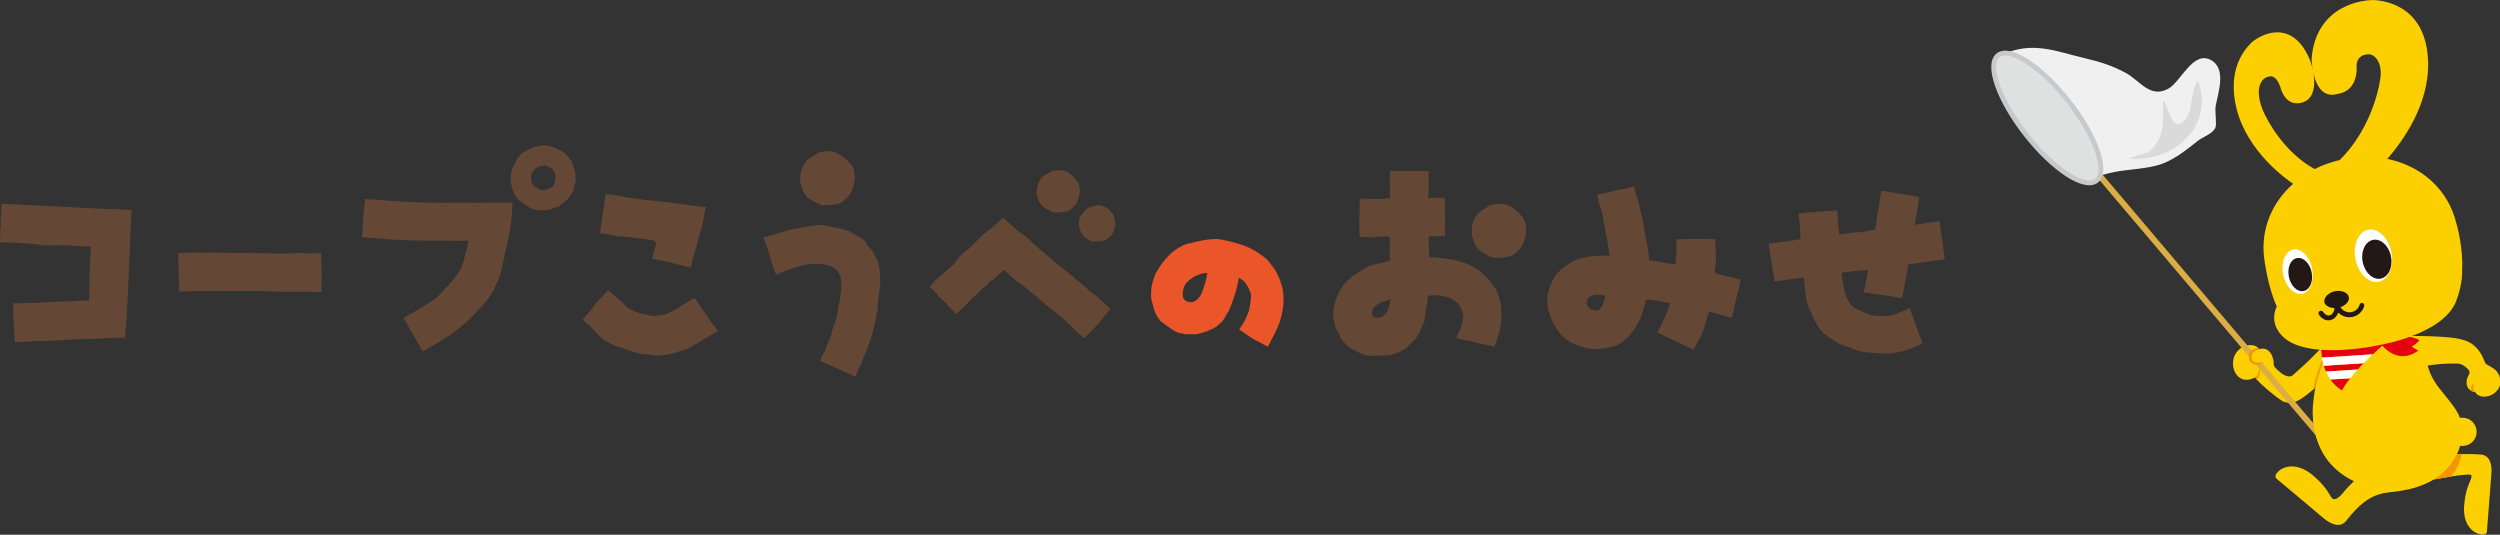 <?xml version="1.0" encoding="UTF-8"?><svg id="c" xmlns="http://www.w3.org/2000/svg" xmlns:xlink="http://www.w3.org/1999/xlink" viewBox="0 0 183.93 39.34"><rect x="0" y="0" width="183.93" height="39.34" fill="#333333" stroke="none"/><defs><symbol id="a" viewBox="0 0 311.06 37.01"><path d="M20.91,13.02c-.04.77-.07,1.65-.1,2.66-.11,2.1-.21,4.66-.28,6.48-.07,2.24-.21,4.06-.35,6.3-.07.98-.07.81-.18,2.28-.14-.03-.7.04-.84.04-1.33.03-1.75.03-3.36.14-1.09.04-1.71.04-2.8.07-1.37.07-.95,0-2.31.11-.94.11-.91.07-1.89.14-.98.04-2.56.04-3.51.1-1.23.07-1.68.11-2.91.17,0-.52-.04-1.08-.1-1.61-.07-.28,0-.52,0-.81-.07-.84-.18-1.68-.14-2.49,0-.46-.11-.88-.07-1.3,1.4-.04,2.07-.07,3.47-.1,2.28-.14,3.78-.18,6.03-.28,1.22-.07,1.93-.11,2.66-.14,0-.1,0-.25.03-.35.04-1.37.04-2.73.07-4.1,0-.91.18-3.05.21-4.1-.25,0-.49-.04-.7-.04-1.05-.03-1.72-.11-2.77-.18-1.37-.07-2.56.04-3.93,0-.98,0-.56-.18-1.54-.21-.95-.04-1.75-.18-2.7-.18-1.23-.07-1.68-.07-2.91-.11.04-.52.04-1.09.04-1.61-.04-.28.07-.56.07-.8,0-.84,0-1.68.11-2.52.03-.42,0-.84.07-1.26,1.4.07,2.03.14,3.47.21,2.24.07,4.2.21,6.48.32,2.24.11,2.66.11,4.9.24.98.07,4.41.14,5.92.25-.04.11-.04,1.22-.07,1.33.04,0-.04.56-.07,1.33Z" fill="#644734"/><path d="M31.56,23.32c-1.2,0-2.01.04-2.9.07-.03-1.58-.16-3.75-.15-6.15,1.54-.02,2.02-.13,3.82-.09,1.54.04,6,.05,7.75.08,1.74,0,3.3.08,4.57.1,1.22.06,2.24-.14,3.51-.08,1.56.13,1.61-.01,3.22,0-.05.52.07,2.16.04,2.44-.05.84.15,1.71-.02,2.53-.08.41.12.82,0,1.23-1.52-.02-2.65-.05-4.38-.04-2.75.07-5.02-.18-7.76-.13-2.71.02-5.01.06-7.7.03Z" fill="#644734"/><path d="M81.52,13.79c-.35,1.89-.91,4.21-1.33,6.1-.14.98-.63,1.89-1.02,2.77-.56,1.33-1.47,2.45-2.49,3.47-.49.42-.8.98-1.29,1.4-1.93,1.93-4.34,3.5-6.69,4.8-.35.18-.7.42-1.09.63-.42-.6-.73-1.3-1.12-1.96-.67-1.09-1.26-2.28-1.96-3.36.35-.25.74-.49,1.12-.66.52-.25.98-.59,1.47-.88,1.16-.7,2.21-1.26,3.19-2.2,1.05-1.19,2.21-2.24,3.05-3.58.73-1.19,1.01-2.59,1.33-3.96.11-.35.18-.73.21-1.12-2.17.11-4.14-.04-6.45,0-2.73,0-5.04-.07-7.71-.32-1.16-.1-1.96-.14-2.84-.21.1-1.58.21-3.75.49-6.13,1.44.14,1.86.07,3.57.25,1.4.17,5.61.35,7.25.35s3.15.04,4.31,0c1.19,0,2.94.04,4.13,0,1.4-.03,3.71,0,4.31,0,0,.18-.07,3.15-.45,4.62ZM88.63.37c.49.24,1.05.42,1.51.77.56.35.95.91,1.26,1.47.32.45.35,1.05.56,1.58.11.25.07.49.07.74.04.28.04.59.04.87-.04.24-.21.42-.24.66-.1.46-.1,1.02-.49,1.36-.24.32-.39.74-.74.98-.24.17-.42.38-.7.53-.28.17-.45.49-.77.52-.35.14-.7.21-1.01.35-.25.07-.46.18-.7.18-.42,0-.84.04-1.3,0-.63-.07-1.3-.24-1.82-.67-.42-.28-.8-.63-1.22-.88-.49-.42-.88-.98-1.05-1.61-.11-.38-.25-.73-.32-1.12,0-.32-.14-.67-.07-.98.07-.42.1-.84.28-1.23.11-.59.49-1.02.7-1.54.28-.63.81-1.09,1.4-1.43.42-.11.74-.42,1.16-.53.56-.25,1.16-.25,1.72-.39.31-.07.63.07.91.14.28.07.56.07.84.21ZM87.51,3.35c-.21-.1-.46-.14-.7-.1-.21.03-.42.07-.63.17-.18.11-.42.14-.56.32-.32.24-.49.63-.67.98-.07.32-.04.63.04.91.07.38.24.8.6,1.01.42.25.84.56,1.33.53.49-.07,1.01-.25,1.4-.56.39-.39.49-.91.53-1.4.03-.56-.21-1.05-.56-1.44-.21-.21-.49-.28-.77-.42Z" fill="#644734"/><path d="M113.49,27.9c.39.63.98,1.12,1.3,1.79-.42.25-.81.56-1.26.77-.56.28-1.12.63-1.65,1.01-.53.39-1.16.56-1.65.95-.63.32-1.33.42-1.96.67-.84.31-1.68.42-2.56.52-.63.14-1.22-.1-1.82-.14-.35-.04-.7,0-1.05-.04-.74-.14-1.44-.35-2.14-.56-.53-.18-1.02-.42-1.55-.56-.35-.14-.77-.18-1.12-.39-.49-.32-1.09-.46-1.54-.87-.49-.42-.98-.88-1.4-1.37-.28-.35-.59-.7-.94-.95-.42-.21-.74-.74-.95-.91.35-.38.7-.77,1.05-1.16.32-.39.63-.77.88-1.19.18-.28.46-.45.63-.7.49-.56,1.01-1.05,1.51-1.61.77.67,1.51,1.33,2.28,2,.35.28.6.7,1.02.94.74.45,1.58.74,2.42.91.45.04.91.21,1.36.28.32.07.67-.07.98-.1.49-.04,1.02-.07,1.47-.28.7-.35,1.36-.67,2-1.12.67-.46,1.61-.98,2.31-1.37.35.45.7.94.98,1.44.42.7,1.02,1.29,1.4,2.03ZM95.98,14.03s.1-.77.14-1.12c.14-.98.25-1.93.46-2.87.04-.24.04-.46.07-.7,0-.53.18-1.02.25-1.54.39.07.77.07,1.16.11.88.1,1.71.35,2.59.49.38.07.74.07,1.09.11.45.07.88.14,1.33.21,1.64.14,3.26.35,4.9.53,1.05.11,2.07.35,3.08.42.42,0,.81.18,1.23.18.18,0,.38,0,.6.03-.25.98-.35,1.96-.56,2.94-.46,1.44-.77,2.91-1.23,4.34-.18.56-.35,1.15-.46,1.79,0,.21-.1.38-.17.6-1.64-.35-3.22-.84-4.87-1.16-.42-.11-.88-.11-1.3-.25.11-.35.24-.7.31-1.09.04-.42.25-.81.32-1.23.03-.32-.21-.6-.53-.63-1.58-.21-3.19-.49-4.8-.6-.39.04-.81,0-1.19-.1-.77-.24-1.62-.31-2.42-.45Z" fill="#644734"/><path d="M140.74,20.58c0,.74.1,1.47,0,2.17-.18,1.19-.32,2.34-.39,3.54-.14.7-.21,1.4-.42,2.1-.18.84-.35,1.68-.63,2.49-.46,1.3-.98,2.6-1.51,3.89-.18.42-.42.8-.56,1.23-.14.35-.24.7-.42,1.01-.7-.28-1.37-.63-2.07-.95-1.19-.49-2.31-1.05-3.57-1.58.17-.42.32-.88.56-1.26.25-.42.35-.88.56-1.3.21-.53.42-1.09.67-1.61.1-.21.03-.45.14-.7.32-.91.66-1.82.84-2.8.25-1.58.66-3.19.63-4.8-.03-.67-.21-1.37-.6-1.89-.42-.53-1.09-.81-1.71-.95-.81-.18-1.58-.28-2.42-.21-1.12.1-2.24.42-3.29.8-.42.1-.88.25-1.26.49-.39.1-.77.24-1.16.42-.6-1.33-.91-2.77-1.4-4.17-.17-.74-.42-.98-.63-1.72.81-.32,1.82-.52,2.66-.8,1.43-.49,2.94-.77,4.41-.98.81-.14,1.65-.32,2.45-.21.74.04,1.4.32,2.14.39.88.21,1.82.35,2.59.87.63.42,1.4.67,1.93,1.23.24.28.35.63.6.91.24.28.59.49.73.84.32.63.74,1.19.88,1.86.11.56.25,1.12.25,1.68Z" fill="#644734"/><path d="M177.56,26.19c-.74.84-1.65,2.1-2.31,2.8-.25.28-.49.53-.77.8-.35.39-.49.49-1.16,1.05-.35-.35-.7-.62-1.02-.94-.39-.35-.7-.73-1.09-1.12-.28-.25-.6-.42-.84-.74-.35-.35-.7-.7-1.16-.98-1.4-1.05-3.36-2.84-4.77-3.96-.38-.31-.8-.66-1.26-.98-.42-.25-.77-.63-1.16-.91-.21-.14-.87-.73-1.5-1.29-.7.66-1.33,1.29-1.54,1.47-.81.67-.32-.03-.98.77-.38.45-.91.74-1.3,1.19-.17.28-.49.42-.7.66-.73.6-1.3,1.36-2,2-.35.35-.7.7-1.05,1.01-.56-.63-1.23-1.19-1.75-1.86-.38-.42-.91-.74-1.26-1.23-.35-.53-.84-.88-1.26-1.29.35-.35.84-1.09,1.4-1.47.38-.28.7-.56,1.02-.88.49-.52,1.12-.95,1.64-1.44l.03-.03c-.1.07-.17.14,0-.11.49-.7,1.05-1.33,1.75-1.82,1.26-.95,2.2-2.31,3.47-3.22.81-.49,2.07-1.79,2.45-2.1.84.74,1.72,1.58,2.63,2.31.63.52,1.4.91,1.93,1.58.98.98,2.1,1.79,3.15,2.7.42.35.77.77,1.23,1.05,1.47,1.12,3.54,2.87,4.94,4.1.21.21.42.39.66.53.74.49,1.79,1.54,2.56,2.35Z" fill="#644734"/><path d="M205.25,23.74c.24,2.51-.56,5.02-1.8,7.17-.21.44-.44.89-.68,1.3-.39-.23-1.09-.56-1.65-.88-.74-.36-1.42-.8-2.07-1.3-.26-.21-.62-.35-.85-.59.35-.56.77-1.09,1.03-1.71.21-.44.38-.88.56-1.35.12-.8.32-1.56.29-2.39,0-.38-.2-.74-.36-1.09-.21-.44-.47-.89-.83-1.21-.24-.21-.5-.35-.74-.53-.15.71-.26,1.42-.47,2.1-.2.8-.5,1.53-.76,2.3-.18.44-.36.92-.65,1.33-.32.47-.5,1.09-1.01,1.47-.26.21-.5.47-.76.68-.97.59-2.07.97-3.19,1.18h-1.59c-.3,0-.56-.12-.83-.15-.68-.06-1.21-.47-1.74-.83-.53-.38-1.09-.74-1.59-1.18-.32-.47-.68-.94-.88-1.51-.15-.26-.15-.56-.24-.83-.18-.65-.41-1.3-.33-1.98-.03-.7.09-1.41.3-2.06.15-.44.27-.91.5-1.33.35-.62.74-1.18,1.15-1.74.38-.47.79-.91,1.24-1.35.74-.59,1.5-1.15,2.42-1.45.44-.15.92-.15,1.33-.32,1.06-.24,2.09-.48,3.18-.5.65-.03,1.33.12,1.95.27.59.12,1.15.26,1.71.44.59.15,1.18.36,1.74.62.94.39,1.8,1,2.63,1.62.41.3.71.71,1,1.09.65.76,1.15,1.65,1.48,2.6.23.68.47,1.39.5,2.12ZM193.09,20.41c-.59.03-.91.06-1.45.32-.26.09-.53.21-.77.35-.27.21-.53.38-.8.59-.71.62-1,1.62-.88,2.51.09.59.68.91,1.24.91.5.03.94-.29,1.27-.65.44-.5.65-1.12.83-1.75.27-.73.47-1.5.56-2.3Z" fill="#ea5529"/><path d="M239.76,30.03c-.28.73-.42,1.51-.77,2.17-.98-.21-3.22-.73-4.84-1.09-.42-.07-.84-.18-1.26-.31.35-.7.77-1.4.94-2.21.07-.42.18-.88.21-1.3-.07-.35-.14-.7-.28-1.05-.25-.63-.73-1.19-1.33-1.54-.67-.42-1.44-.56-2.21-.67-.63-.07-1.26-.14-1.86.11-.03.63-.1,1.3-.25,1.96-.17.88-.17,1.79-.52,2.63-.35.63-.6,1.3-.98,1.93-.42.63-1.09,1.05-1.58,1.68-.24.25-.56.35-.84.52-.56.28-1.15.49-1.71.67-1.09.14-2.17.1-3.26.14-1.09.04-2-.63-2.94-1.05-.42-.14-.74-.49-1.05-.81-.39-.42-.8-.88-.98-1.44-.25-.59-.74-1.12-.81-1.78-.07-.8-.32-1.61-.14-2.38.07-.39.1-.73.21-1.09.28-.91.7-1.79,1.23-2.59.21-.39.53-.67.84-.94,1.02-.88,2.13-1.65,3.33-2.21.49-.21,1.02-.39,1.58-.46.6-.14,1.19-.31,1.79-.45.07-.32-.07-.67-.03-.98.07-.42-.07-.84,0-1.3.07-.42.03-1.08,0-1.57-.49,0-1.16-.07-1.44-.04-.56.04-1.12.18-1.68.14-.56-.07-1.12-.04-1.68-.07-.03-.88-.03-2-.03-2.98.03-1.05.07-2.1.03-3.12,1.08-.03,2.1,0,3.12.04.56,0,1.09-.11,1.68-.11.07-.21.07-.42.07-.67-.04-.8,0-1.61-.04-2.42-.03-.42.04-1.05.04-1.29h1.75c1.47-.07,2.94.07,4.42.03v2.42c-.04.63,0,1.26,0,1.89.49-.07.98-.04,1.43-.04h1.16c0,.31.04.67,0,1.02,0,.88.04,1.75.04,2.63.03.84-.07,1.64,0,2.49h-1.26c-.42.03-.88,0-1.33.03-.1.56.03,1.16,0,1.72,0,.52.07,1.08.03,1.61.88-.03,1.72.11,2.59.21,1.37.14,2.74.56,4,1.08,1.68.81,3.08,2.17,4.03,3.75.35.49.49,1.05.67,1.61.45,1.79.35,3.68-.07,5.46ZM222.39,24.63c-.42.14-.84.32-1.3.42-.17.03-.32.14-.49.25-.28.18-.63.31-.84.6-.28.35-.42.84-.28,1.3.14.31.63.45,1.02.35.7-.04,1.23-.63,1.51-1.26.17-.53.32-1.08.39-1.65Z" fill="#644734"/><path d="M278.4,21.53c-.35,1.65-.8,3.26-1.12,4.9-.1.39-.21.77-.28,1.16-.88-.18-1.72-.49-2.59-.7-.35-.11-.74-.21-1.09-.31-.35,1.33-.7,2.66-1.26,3.92-.49.7-.74,1.54-1.26,2.14-.38-.18-.63-.25-.91-.39-.77-.42-1.61-.73-2.41-1.16-.21-.14-.49-.17-.7-.31-.56-.29-1.12-.6-1.68-.88.17-.46.46-.81.67-1.26.39-.81.74-1.65,1.05-2.49.14-.28.21-.59.28-.91-1.26-.24-2.52-.53-3.82-.56-.38,1.4-.7,2.83-1.47,4.1-.38.63-.81,1.22-1.3,1.79-.28.28-.6.49-.88.77-.91.77-2.1,1.02-3.22,1.16-.67.04-1.37.18-2.03.04-.91-.17-1.82-.38-2.66-.77-.8-.42-1.64-.91-2.21-1.68-.88-1.05-1.47-2.31-1.82-3.61-.21-.94-.39-1.96-.07-2.91.14-.49.25-.98.45-1.44.25-.45.42-.94.74-1.36,1.02-1.23,2.38-2.1,3.82-2.66.74-.14,1.44-.32,2.17-.39.88-.07,1.75-.17,2.66-.04-.07-.7-.21-1.4-.35-2.1-.07-.39-.07-.81-.21-1.19-.18-.56-.14-1.16-.32-1.72-.24-.66-.17-1.37-.38-2.03-.32-.88-.53-1.82-.77-2.73.91-.18,1.78-.35,2.7-.63,1.05-.21,2.14-.42,3.19-.7.17.45.24.91.38,1.37.17.49.35.98.45,1.47.14.56.21,1.12.39,1.68.21.91.35,1.82.52,2.73.14.56.18,1.12.32,1.68.17.95.35,1.89.39,2.87.77.07,1.57.25,2.34.39.63.1,1.26.21,1.89.31,0-.95.21-1.92.11-2.87,0-.38,0-.81-.03-1.16.28-.04,1.12-.04,1.64-.04,1.54-.07,3.08,0,4.62,0,0,.77.07,1.86.07,2.21,0,.63.1,1.26,0,1.89-.11.42-.14.88-.18,1.3,1.37.42,2.8.7,4.17,1.12ZM256.47,25.17c.04-.25.18-.67.28-1.12-.49-.11-1.26-.21-1.68-.14-.42.11-.87.28-1.12.63-.11.32-.25.56-.14.98.18.59.98,1.01,1.65.88.56-.18.87-.7,1.02-1.23Z" fill="#644734"/><path d="M310.71,15.79c.14.8.18,1.64.35,2.45-1.05.14-2.14.24-3.15.42-.91.17-1.82.28-2.7.38-.11.66-.24,1.3-.31,1.96-.21,1.16-.56,2.7-.7,3.47-.63-.07-1.26-.22-1.89-.35-.35-.03-2-.28-2.49-.35-.56-.11-1.15-.21-1.72-.25.21-1.19.49-2.38.67-3.57-1.4.07-2.8.24-4.2.42,0,.7.17,1.44.28,2.14.07.49.18.98.39,1.47.21.56.42,1.12.84,1.58.6.59,1.4.84,2.17,1.22.56.28,1.15.46,1.78.49,1.09.07,2.24.1,3.26-.32.74-.25,1.44-.63,2.14-.94.42,1.12.91,2.63,1.4,3.92.25.6.46,1.16.7,1.72-1.61.84-3.4,1.47-5.22,1.65-.6.03-1.15-.03-1.75-.03-.77-.07-1.51-.11-2.28-.18-1.37-.18-2.59-.84-3.89-1.26-.6-.25-1.09-.63-1.61-.95-.91-.49-1.65-1.26-2.17-2.17-.32-.56-.63-1.19-.88-1.82-.18-.52-.53-1.01-.66-1.54-.18-.56-.21-1.12-.32-1.68-.14-.84-.1-1.68-.24-2.52-.95.1-1.89.24-2.84.38-.6.14-1.23.14-1.86.25-.31-2.03-.63-4.03-.94-6.06.81-.07,1.65-.24,2.45-.31.91-.07,1.79-.28,2.66-.39-.03-.49-.07-.98-.1-1.51-.04-.38.03-.77-.04-1.12-.07-.49-.1-.81-.18-1.47.28-.04.6-.08.91-.11.39-.07,2.84-.21,3.68-.28.53-.07,1.09-.07,1.61-.14.1.63.03,1.29.1,1.93.07.66.18,1.3.21,1.93.6-.07,1.19-.14,1.82-.24.88-.11,1.79-.07,2.66-.28.42-.14.84-.14,1.26-.25.1-.63.24-1.26.28-1.93.03-.56.21-1.12.32-1.68.1-.87.24-1.71.35-2.59,2.03.31,4.06.59,6.1.98-.11.7-.14,1.4-.31,2.06-.14.52-.14,1.09-.28,1.61-.03.25-.11.53-.14.77.56-.04,1.12-.1,1.65-.24.8-.07,1.64-.25,2.34-.35.07.38.07.98.18,1.47.14.74.17,1.47.32,2.21Z" fill="#644734"/><path d="M128.02,6.08c-.1-.21-.04-.49-.04-.74.07-.42-.03-.84.14-1.26.25-.7.63-1.44,1.23-1.93.35-.28.77-.39,1.09-.67.25-.21.56-.32.84-.42.7-.14,1.4-.21,2.07,0,.38.03,1.44.77,1.64.91.35.18.56.56.84.8.53.49.84,1.19.81,1.86.04.28.14.56.07.84-.1.59-.21,1.19-.45,1.75-.18.35-.35.74-.63,1.02-.46.38-.84.88-1.4,1.09-.84.17-1.68.28-2.52.28-.31.04-.63-.18-.94-.31-.52-.28-1.05-.52-1.54-.88-.21-.14-.31-.42-.49-.63-.42-.46-.49-1.12-.7-1.72Z" fill="#644734"/><path d="M172.66,6.83c0,.17.07.38.07.59-.11.63-.25,1.26-.56,1.82-.17.32-.45.52-.7.81-.28.21-.56.49-.91.53-.52.1-1.01.14-1.54.17-.21,0-.46.04-.67-.07-.38-.18-.77-.39-1.16-.59-.24-.14-.49-.28-.6-.49-.11-.21-.32-.39-.42-.59-.14-.39-.21-.77-.35-1.12-.03-.35.03-.67.03-1.02,0-.25.11-.45.18-.7.21-.49.49-.98.94-1.33.21-.17.49-.21.7-.38.49-.42,1.16-.49,1.75-.49.42.03.87.11,1.26.28.07.04.81.52,1.02.84.25.32.6.56.77.95.07.24.18.53.18.81Z" fill="#644734"/><path d="M173.77,14.9c-.11-.11-.27-.16-.38-.27-.33-.44-.66-.93-.77-1.48-.11-.27-.05-.6-.05-.88,0-.33,0-.66.22-.88.22-.38.49-.71.82-1.04.11-.11.27-.27.44-.33.33-.16.71-.27,1.09-.38.16,0,.38-.11.6-.06.22.06.44.06.6.11.33.16.6.33.93.49.22.17.33.44.55.6.17.16.22.38.33.55.16.44.27.88.22,1.37,0,.22-.16.44-.16.65-.05.55-.38.98-.77,1.37-.27.22-.6.43-.93.54-.06.06-.82.16-1.09.11-.38,0-.71.05-1.04-.11-.22-.11-.44-.16-.6-.38Z" fill="#644734"/><path d="M244.13,13.7c-.1.98-.38,1.96-.94,2.77-.38.39-.77.81-1.26,1.09-.28.25-.7.25-1.05.32-.66.07-1.36.18-2.03.11-.56-.18-1.05-.49-1.58-.74-.31-.21-.73-.38-.91-.74-.14-.28-.38-.45-.49-.73-.18-.39-.28-.84-.42-1.23-.11-.28-.07-.56-.04-.81.04-.42-.04-.88.14-1.26.28-.91.8-1.79,1.68-2.21.31-.14.56-.35.8-.52.35-.21.77-.32,1.19-.35.91-.17,1.85.07,2.66.49.17.18.32.35.52.49.35.18.56.56.88.84.42.42.7.98.77,1.58-.04.32.07.59.07.91Z" fill="#644734"/></symbol></defs><g id="d"><path d="M182.87,26.77c-.08-.18-.18-.45-.29-.66-.48-.81-1.02-1.13-2.22-1.27-.92-.1-2.18-.13-3.19-.12-.72-.66-1.39-.86-1.39-.86l-3.86.37s-.87,1.32-3.25,3.39c-.23.2-.68-.03-.87-.2-.24-.2-.5-.4-.52-.57.04-.52-.28-1.41-1.08-1.16-.2-.4-1.07-.45-1.59.15-.78.88-.09,2.67,1.3,1.93.52.66,1.71,1.55,1.98,1.72,0,0,.45.29,1.03.05.41-.17.94-.58,1.43-1.03-.32,1.56-.32,3.34.62,4.92.56.96,1.38,1.57,2.21,1.97-.29.29-.54.54-.66.69-.5.64-.8.75-.96.55-.19-.23-.37-.81-1.42-1.69-1.05-.88-2.11-.76-2.62-.16-.25.3,0,.45,0,.45l3.45,2.9s1.05.95,1.65.17c1.81-2.35,2.89-1.97,4.13-2.22.6-.1,1.49-.32,2.32-.82.73-.13,1.82-.31,2.21-.34.61-.05.59.02.53.25-.07.27-.42.74-.52,2.04-.1,1.3.59,2.05,1.33,2.11.37.03.35-.25.35-.25l.33-4.27s.15-1.3-.78-1.37c-.56-.04-1.25-.04-1.75-.03.09-.19.16-.39.23-.61.05,0,.11.01.17.01.57,0,1.04-.46,1.04-1.04s-.47-1.04-1.04-1.04c-.06,0-.12,0-.18.02-.51-1.29-1.89-2.2-2.31-3.62-.02-.08-.05-.16-.07-.23.6-.11,1.32-.17,2.19-.15.38,0,.68.3.85.5.12.15-.06.41-.11.52-.15.37-.1.97.55,1.06.4.71,1.78.28,1.86-.65.06-1.1-.98-1.24-1.05-1.43" fill="#fccf00"/><path d="M181.12,33.42c-.13,0-.26,0-.38,0-.4.86-1.03,1.46-1.7,1.86.37-.06.83-.14,1.25-.21.58-.59.77-1.35.83-1.66" fill="#f29600"/><path d="M171.89,24.61v-.15s-.04,0-.04,0c0,0-1.22,1.89-1.67,4.22.04-.04.12-.11.17-.15.39-1.89,1.26-3.44,1.55-3.92" fill="#f29600"/><path d="M181.99,28.31c.03-.1-.03-.12-.07-.08-.07.06-.17.29-.1.55.07.03.15.06.24.07-.04-.07-.15-.33-.07-.55" fill="#f29600"/><path d="M165.47,26.4c.08.49.74.52.99.29.02-.02.03-.03.02-.05-.02-.02-.07,0-.14.03-.14.05-.63.08-.68-.34-.02-.21.09-.53.53-.64-.02-.03-.04-.06-.06-.09-.32.03-.74.25-.66.78" fill="#f29600"/><path d="M166.21,27.18c0,.13-.05.4-.31.6.04.05.09.11.14.17.39-.51.18-.83.17-.76" fill="#f29600"/><path d="M172.31,28.72c.11-.23.31-.53.6-.89l-1.46.09c.21.3.49.57.85.8" fill="#e50012"/><path d="M178,25.03s-.76-.57-2.17-.03c-.08,0-.14.02-.2.04l-2.86.43h-.03s-1.96.22-1.96.22c0,0,0,.25.05.62l3.74-.24c.22-.21.45-.42.7-.64.4.44,1.41,1.29,2.66.35,0,0-.25-.08-.5-.29.2-.09.39-.24.57-.46" fill="#e50012"/><path d="M171.12,27.33l2.34-.15c.13-.15.28-.3.44-.46l-2.93.19c.04.14.09.28.16.42" fill="#e50012"/><path d="M170.97,26.91l2.93-.19c.2-.21.43-.42.66-.65l-3.74.24c.03.18.07.38.14.6" fill="#fff"/><path d="M171.46,27.92l1.46-.09c.16-.2.34-.41.55-.64l-2.34.15c.09.2.2.39.33.58" fill="#fff"/><path d="M180.72,16.44c-.59-2.49-2.57-4.24-5.08-4.75,1.2-1.38,3.1-4.06,3-7.16-.13-3.92-2.92-4.41-3.76-4.51-.96-.11-4.49.34-4.81,4.28,0,0,.03,3.15,1.92,2.61,1.56-.23,1.39-2.02,1.39-2.02-.02-.4.18-.8.69-.88.64-.14.92.55.92.55,0,0,.3.55.1,1.41-.14.97-.88,3.77-2.95,5.8-.66.16-1.28.38-1.85.67-2.24-1.24-3.49-3.56-3.81-4.33-.39-.92-.28-1.57-.28-1.57,0,0,.06-.81.78-.92.48-.07.73.59.8.82,0,0,.31,1.39,1.5,1.13,1.66-.37.71-3.05.71-3.05-1.34-3.37-3.83-1.89-4.38-1.35-.45.45-1.79,1.93-1.06,4.84.79,3.15,3.67,5.19,4.16,5.51-1.57,1.39-2.4,3.36-2.13,5.49,0,0,.25,2.08.93,3.54,0,0-.61,1.05.33,2.1,1.76,1.97,7.25.73,7.25.73h0s4.68-.77,5.62-3.24c.5-1.32.43-2.25.43-2.25.11-1.61-.41-3.43-.41-3.43" fill="#fccf00"/><path d="M173.83,22.29c-.1-.03-.2.03-.23.13-.08.28-.31.49-.59.54-.33.07-.65-.09-.82-.36.41-.14.68-.46.62-.74-.07-.34-.55-.55-1.08-.42-.44.11-.79.47-.72.8.05.27.41.41.74.43-.02.27-.16.49-.36.53-.17.04-.35-.06-.47-.25-.05-.09-.17-.11-.26-.06-.09.05-.11.17-.06.25.18.28.44.43.71.43.05,0,.1,0,.14-.02.27-.06.48-.27.58-.55.21.21.5.34.81.34.07,0,.15,0,.22-.02.42-.08.76-.39.88-.8.03-.1-.03-.2-.13-.23" fill="#231815"/><path d="M173.3,19.08c.22,1.06.98,1.8,1.71,1.65.73-.15,1.15-1.13.93-2.18-.22-1.06-.98-1.8-1.71-1.65-.73.15-1.14,1.13-.93,2.18" fill="#fff"/><path d="M173.83,19.28c.16.79.75,1.33,1.33,1.22.57-.12.91-.85.75-1.64-.16-.79-.76-1.33-1.33-1.21-.57.12-.91.85-.75,1.64" fill="#231815"/><path d="M170.1,19.75c.19.9-.13,1.73-.71,1.86-.59.13-1.22-.5-1.41-1.39-.19-.9.13-1.73.72-1.86.59-.13,1.22.5,1.41,1.39" fill="#fff"/><path d="M170.07,20.02c.14.67-.12,1.29-.58,1.39-.46.1-.95-.36-1.09-1.03-.14-.67.11-1.29.58-1.39.46-.1.95.36,1.09,1.03" fill="#231815"/><path d="M147.24,4.06c2.27-1.1,4.06-.26,6.17.23,1.1.25,2.04.56,2.98,1.07,1.07.58,1.77,1.89,3.13,1.17.92-.49,1.81-2.82,3.13-2.12,1.2.64.52,2.47.36,3.4-.07.41.1,1.31-.02,1.59-.18.43-.97.71-1.25.93-.94.73-1.91,1.57-3.16,1.87-.98.24-1.99.26-3,.45-1.44.28-1.58.71-2.27-.57-1.52-2.86-4.12-4.9-5.82-7.45l-.26-.56Z" fill="#f0f0f0"/><polygon points="154.57 12.7 171.01 32.1 170.71 32.43 154.47 13.26 154.57 12.7" fill="#dbad42"/><path d="M154.24,13.29c.87-.68-.05-3.29-2.05-5.84-2-2.55-4.32-4.06-5.18-3.38-.87.68.05,3.29,2.05,5.84,2,2.55,4.32,4.06,5.18,3.38Z" fill="#dfe0e0" stroke="#c8c9ca" stroke-linecap="round" stroke-linejoin="round" stroke-width=".36"/><path d="M158.1,11.18c1.26-1.12,1-2.27,1.05-3.83.5.67.59,2.42,1.54,1.55.68-.62.44-2.26,1.02-2.98,1.26,3.4-1.86,6.07-5.11,5.74l1.5-.48Z" fill="#dadadb"/><path d="M166.55,26.63s-.3.17-.65.11-.4-.46-.27-.72.35-.32.35-.32l.58.94Z" fill="#fccf00"/><path d="M165.47,26.4c.08.49.74.52.99.29.02-.02.03-.03.02-.05-.02-.02-.07,0-.14.03-.14.05-.63.08-.68-.34-.02-.21.09-.53.53-.64-.02-.03-.04-.06-.06-.09-.32.03-.74.25-.66.78" fill="#f29600"/><path d="M173.31,31.78c0-1.24-1.01-2.25-2.25-2.25-.31,0-.61.06-.88.18-.09,1.24.08,2.54.79,3.73.12.2.25.38.39.56,1.1-.15,1.96-1.08,1.96-2.22Z" fill="#fccf00"/><use width="311.06" height="37.01" transform="translate(0 10.69) scale(.46)" xlink:href="#a"/></g></svg>